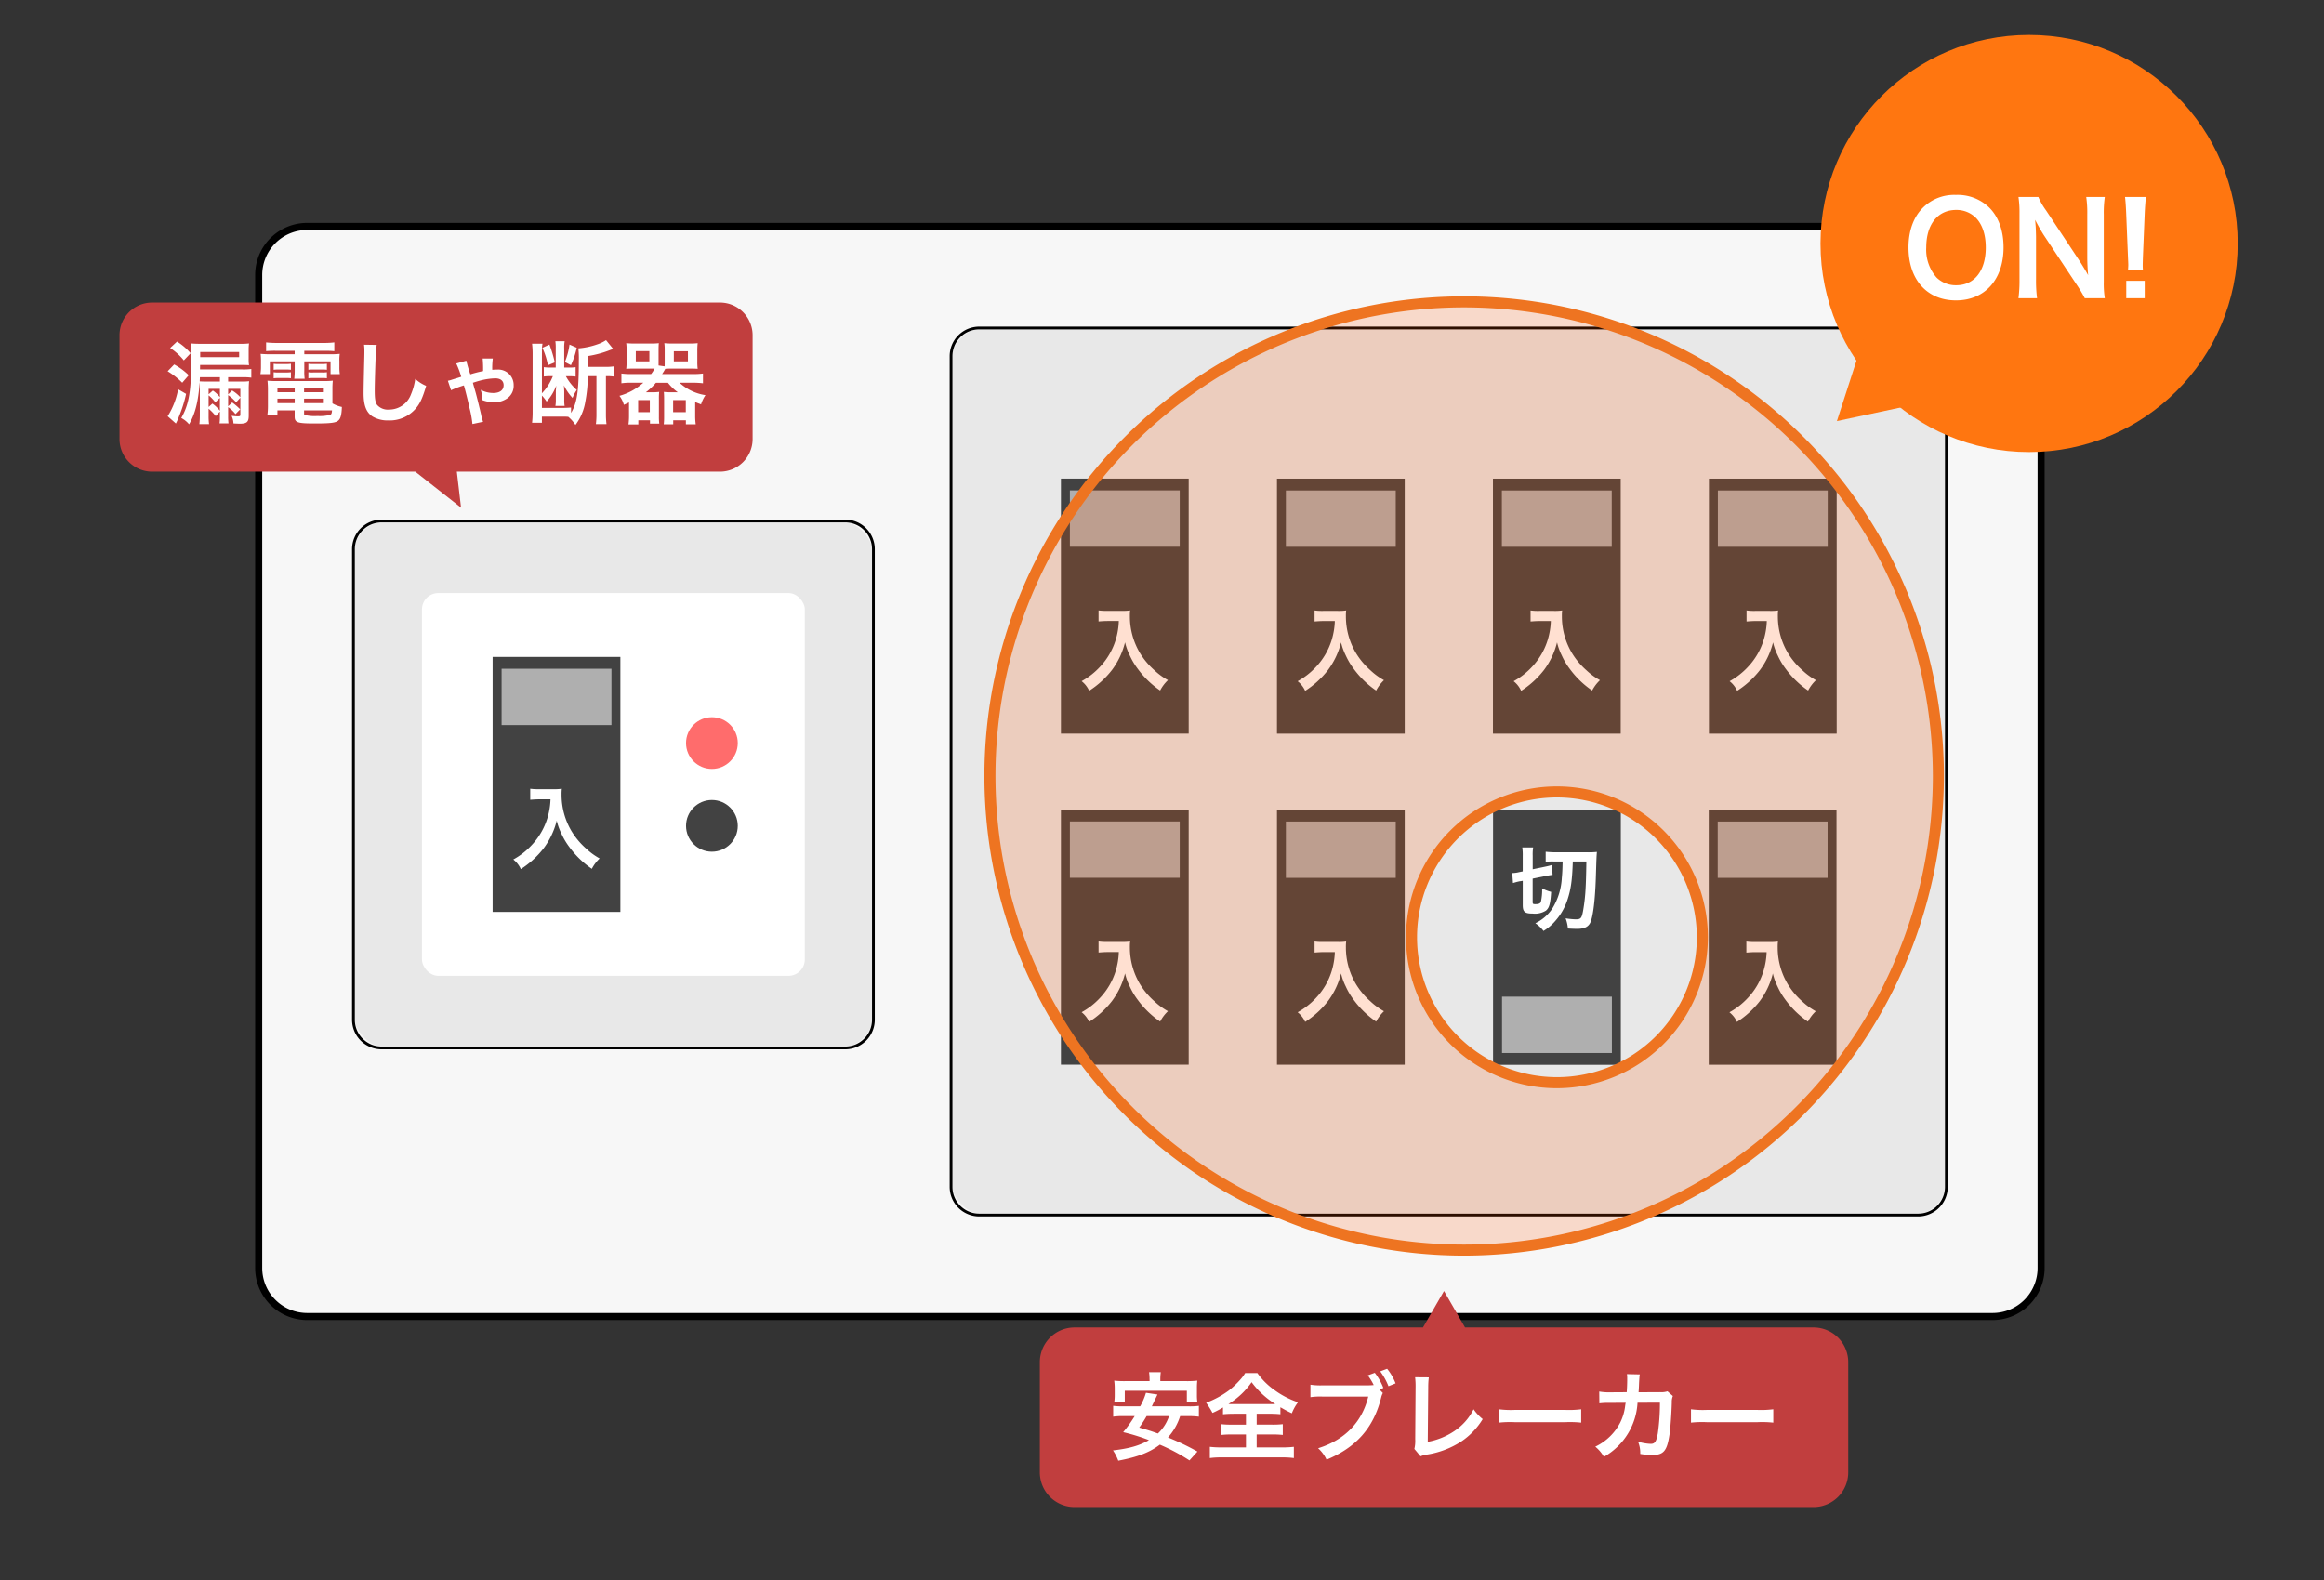 <svg xmlns="http://www.w3.org/2000/svg" width="525" height="357" viewBox="0 0 525 357">
  <rect x="0" y="0" width="525" height="357" fill="#333333" stroke="none"/>
  <g id="グループ_2357" data-name="グループ 2357" transform="translate(-421 -6532)">
    <rect id="長方形_2724" data-name="長方形 2724" width="525" height="357" transform="translate(421 6532)" fill="none"/>
    <g id="c" transform="translate(448 6539.896)">
      <path id="パス_3765" data-name="パス 3765" d="M48.655,51.92H429.417a10.947,10.947,0,0,1,10.945,10.945V287.283a10.947,10.947,0,0,1-10.945,10.945H48.655A10.947,10.947,0,0,1,37.71,287.283V62.865A10.947,10.947,0,0,1,48.655,51.92Z" transform="translate(-6.275 -8.647)" fill="#f7f7f7"/>
      <path id="パス_3766" data-name="パス 3766" d="M429.267,52.552A10.157,10.157,0,0,1,439.412,62.7V287.115a10.157,10.157,0,0,1-10.145,10.145H48.5a10.157,10.157,0,0,1-10.145-10.145V62.706A10.157,10.157,0,0,1,48.5,52.561H429.259m.008-1.6H48.5A11.739,11.739,0,0,0,36.76,62.7V287.115A11.739,11.739,0,0,0,48.5,298.852H429.259A11.739,11.739,0,0,0,441,287.115V62.706a11.739,11.739,0,0,0-11.737-11.737h0Z" transform="translate(-6.117 -8.487)"/>
      <rect id="長方形_2606" data-name="長方形 2606" width="224.851" height="200.435" rx="7.65" transform="translate(187.846 66.206)" fill="#e8e8e8"/>
      <path id="パス_3767" data-name="パス 3767" d="M443.75,79.685a6.066,6.066,0,0,1,6.06,6.06V273.434a6.066,6.066,0,0,1-6.06,6.06h-212.1a6.066,6.066,0,0,1-6.06-6.06V85.746a6.066,6.066,0,0,1,6.06-6.06h212.1m0-.625h-212.1a6.685,6.685,0,0,0-6.686,6.686V273.434a6.685,6.685,0,0,0,6.686,6.686h212.1a6.685,6.685,0,0,0,6.686-6.686V85.746a6.685,6.685,0,0,0-6.686-6.686Z" transform="translate(-37.43 -13.163)"/>
      <path id="パス_3768" data-name="パス 3768" d="M267.486,148.9a7.02,7.02,0,0,0-1.334-1.275,9.535,9.535,0,0,0,3.5-3.168,14.909,14.909,0,0,0,2.209-7.052c.108-1.142.15-1.809.192-3.76v-.317h-2.409c-.609,0-1.05.017-1.409.042V131.8c.609.058,1.417.083,2.384.083h6.744c.775,0,1.309-.017,1.792-.05-.067.775-.083,1.425-.175,4.335l-.042,1.367c-.167,4.693-.575,8.2-1.142,9.62-.392.984-1.217,1.4-2.776,1.4-.417,0-1.225-.033-1.792-.067a8.205,8.205,0,0,0-.333-1.626,15.121,15.121,0,0,0,1.776.158c1.484,0,1.717-.45,2.051-2.4a40.831,40.831,0,0,0,.542-5.1q.1-1.7.167-5.885v-.317h-3.685v.3a28.219,28.219,0,0,1-1.175,8.478,13.224,13.224,0,0,1-2.659,4.685,10.315,10.315,0,0,1-2.418,2.109Zm-2.493-3.81c-1.717,0-1.951-.325-1.951-1.617v-5.852l-.967.167c-.534.117-.867.192-1.259.308l-.117-1.542a9.636,9.636,0,0,0,1.267-.2l1.075-.217v-3.685a16.536,16.536,0,0,0-.058-1.676h1.726a13.5,13.5,0,0,0-.058,1.534v3.476l3.284-.675c.442-.092.809-.175,1.1-.258l.1,1.542c-.375.05-.8.125-1.25.217l-3.234.65v5.5c0,.7.317.834.934.834.584,0,1.217-.075,1.5-.65a10.2,10.2,0,0,0,.317-2.726,9.566,9.566,0,0,0,1.4.525c-.158,2.376-.4,3.2-1.05,3.751a4.52,4.52,0,0,1-2.768.592Z" transform="translate(-43.377 -21.768)" fill="#e8e8e8"/>
      <path id="パス_3769" data-name="パス 3769" d="M264.308,131.03c-.017.308-.025.684-.025,1.217v3.86l.759-.158,2.9-.6c.275-.058.525-.117.75-.167l.058.875c-.308.05-.634.108-.975.183l-2.984.6-.5.1v5.76c0,1.009.6,1.15,1.25,1.15a1.788,1.788,0,0,0,1.784-.825v-.017l.017-.025a8.928,8.928,0,0,0,.308-2.351c.258.108.517.2.767.283-.167,2.276-.433,2.868-.917,3.276a4.22,4.22,0,0,1-2.568.525c-1.576,0-1.634-.225-1.634-1.3V137.2l-.734.125-.625.108c-.358.075-.634.142-.892.208l-.067-.859a9.969,9.969,0,0,0,.984-.175l.834-.167.509-.1v-3.935c0-.609,0-1.017-.033-1.367h1.042m4.168,1.034c.567.042,1.259.058,2.067.058H277.3c.6,0,1.05-.008,1.451-.025-.042.675-.075,1.526-.15,3.993l-.042,1.359c-.158,4.66-.567,8.128-1.117,9.52-.25.625-.717,1.2-2.484,1.2-.35,0-.984-.025-1.517-.05a8.779,8.779,0,0,0-.183-.95,12.006,12.006,0,0,0,1.342.1c1.734,0,2.026-.725,2.359-2.651a41.478,41.478,0,0,0,.55-5.135q.108-1.717.167-5.9v-.634h-4.3l-.017.609c-.142,4.143-.408,6.11-1.15,8.395a13.116,13.116,0,0,1-2.6,4.585,9.631,9.631,0,0,1-2.109,1.884,6.057,6.057,0,0,0-.842-.817,9.774,9.774,0,0,0,3.209-3.034,15.133,15.133,0,0,0,2.259-7.194c.108-1.15.15-1.817.192-3.776l.017-.642h-2.734c-.442,0-.792,0-1.092.025v-.9m-3.493-1.692h-2.451a12.255,12.255,0,0,1,.1,1.992v3.426l-.834.167a7.378,7.378,0,0,1-1.534.208l.167,2.259c.583-.183.934-.267,1.6-.417l.6-.1v5.477c0,1.534.459,1.926,2.259,1.926a4.673,4.673,0,0,0,2.968-.667c.767-.642,1.017-1.576,1.184-4.235a9.03,9.03,0,0,1-2.034-.792,11.671,11.671,0,0,1-.292,3.093c-.167.333-.517.475-1.225.475-.542,0-.625-.067-.625-.517v-5.252l2.984-.6a14.193,14.193,0,0,1,1.517-.25l-.142-2.242a11.781,11.781,0,0,1-1.451.375l-2.9.6v-3.093a11.059,11.059,0,0,1,.1-1.851h0Zm2.843.975v2.284a12.866,12.866,0,0,1,1.726-.083h2.092c-.042,1.992-.083,2.634-.183,3.735a14.38,14.38,0,0,1-2.159,6.911,9.592,9.592,0,0,1-3.818,3.3,7.622,7.622,0,0,1,1.842,1.742,11.107,11.107,0,0,0,2.718-2.326,13.617,13.617,0,0,0,2.718-4.793c.75-2.3,1.034-4.293,1.184-8.57h3.068q-.058,4.168-.167,5.869a39.4,39.4,0,0,1-.542,5.06c-.333,1.909-.517,2.134-1.742,2.134a17.365,17.365,0,0,1-2.242-.225,8.183,8.183,0,0,1,.517,2.3c.559.042,1.576.083,2.076.083,1.7,0,2.634-.5,3.068-1.6.584-1.476.992-4.96,1.159-9.728.142-4.668.142-4.935.25-6.06a20.82,20.82,0,0,1-2.134.083h-6.744a22.051,22.051,0,0,1-2.693-.125h0Z" transform="translate(-43.309 -21.701)"/>
      <path id="パス_3770" data-name="パス 3770" d="M326.016,148.9a7.021,7.021,0,0,0-1.334-1.275,9.534,9.534,0,0,0,3.5-3.168,14.908,14.908,0,0,0,2.209-7.052c.108-1.142.15-1.809.192-3.76v-.317h-2.409c-.609,0-1.05.017-1.409.042V131.8c.609.058,1.417.083,2.384.083h6.744c.775,0,1.309-.017,1.792-.05-.067.775-.083,1.425-.175,4.335l-.042,1.367c-.167,4.693-.575,8.2-1.142,9.62-.392.984-1.217,1.4-2.776,1.4-.417,0-1.225-.033-1.792-.067a8.2,8.2,0,0,0-.333-1.626,14.975,14.975,0,0,0,1.776.158c1.484,0,1.717-.45,2.051-2.4a40.831,40.831,0,0,0,.542-5.1q.1-1.7.167-5.885v-.317h-3.685v.3a28.218,28.218,0,0,1-1.175,8.478,13.223,13.223,0,0,1-2.659,4.685,10.314,10.314,0,0,1-2.418,2.109Zm-2.492-3.81c-1.717,0-1.951-.325-1.951-1.617v-5.852l-.967.167c-.534.117-.867.192-1.259.308l-.117-1.542a9.636,9.636,0,0,0,1.267-.2l1.075-.217v-3.685a16.538,16.538,0,0,0-.058-1.676h1.726a13.6,13.6,0,0,0-.058,1.534v3.476l3.284-.675c.442-.092.809-.175,1.1-.258l.1,1.542c-.375.05-.8.125-1.25.217l-3.234.65v5.5c0,.7.317.834.934.834a1.518,1.518,0,0,0,1.509-.65,10.2,10.2,0,0,0,.317-2.726,9.563,9.563,0,0,0,1.4.525c-.158,2.376-.4,3.2-1.05,3.751a4.52,4.52,0,0,1-2.768.592Z" transform="translate(-53.116 -21.768)" fill="#e8e8e8"/>
      <path id="パス_3771" data-name="パス 3771" d="M322.83,131.03c-.017.308-.025.684-.025,1.217v3.86l.759-.158,2.9-.6c.275-.058.525-.117.75-.167l.058.875c-.308.05-.634.108-.975.183l-2.984.6-.5.1v5.76c0,1.009.6,1.15,1.25,1.15a1.788,1.788,0,0,0,1.784-.825v-.017l.017-.025a8.927,8.927,0,0,0,.308-2.351c.258.108.517.2.767.283-.167,2.276-.434,2.868-.917,3.276a4.22,4.22,0,0,1-2.568.525c-1.576,0-1.634-.225-1.634-1.3V137.2l-.734.125-.625.108c-.358.075-.634.142-.892.208l-.067-.859a9.962,9.962,0,0,0,.984-.175l.834-.167.509-.1v-3.935c0-.609,0-1.017-.033-1.367h1.042m4.168,1.034c.567.042,1.259.058,2.067.058h6.744c.6,0,1.05-.008,1.451-.025-.042.675-.075,1.526-.15,3.993l-.042,1.359c-.158,4.66-.567,8.128-1.117,9.52-.25.625-.717,1.2-2.484,1.2-.35,0-.984-.025-1.517-.05a8.757,8.757,0,0,0-.183-.95,12.006,12.006,0,0,0,1.342.1c1.734,0,2.026-.725,2.359-2.651a41.477,41.477,0,0,0,.55-5.135q.108-1.717.167-5.9v-.634h-4.3l-.017.609c-.142,4.143-.408,6.11-1.15,8.395a13.118,13.118,0,0,1-2.6,4.585,9.631,9.631,0,0,1-2.109,1.884,6.053,6.053,0,0,0-.842-.817,9.774,9.774,0,0,0,3.209-3.034,15.132,15.132,0,0,0,2.259-7.194c.108-1.15.15-1.817.192-3.776l.017-.642h-2.734c-.442,0-.792,0-1.092.025v-.9m-3.484-1.692h-2.451a12.268,12.268,0,0,1,.1,1.992v3.426l-.834.167a7.379,7.379,0,0,1-1.534.208l.167,2.259c.584-.183.934-.267,1.6-.417l.6-.1v5.477c0,1.534.458,1.926,2.259,1.926a4.673,4.673,0,0,0,2.968-.667c.767-.642,1.017-1.576,1.184-4.235a9.033,9.033,0,0,1-2.034-.792,11.668,11.668,0,0,1-.292,3.093c-.167.333-.517.475-1.225.475-.542,0-.625-.067-.625-.517v-5.252l2.984-.6a14.194,14.194,0,0,1,1.517-.25l-.142-2.242a11.78,11.78,0,0,1-1.45.375l-2.9.6v-3.093a11.054,11.054,0,0,1,.1-1.851h0Zm2.843.975v2.284a12.864,12.864,0,0,1,1.726-.083H330.2c-.042,1.992-.083,2.634-.183,3.735a14.38,14.38,0,0,1-2.159,6.911,9.593,9.593,0,0,1-3.818,3.3,7.622,7.622,0,0,1,1.842,1.742,11.106,11.106,0,0,0,2.718-2.326,13.617,13.617,0,0,0,2.718-4.793c.75-2.3,1.034-4.293,1.184-8.57h3.068q-.058,4.168-.167,5.869a39.39,39.39,0,0,1-.542,5.06c-.333,1.909-.517,2.134-1.742,2.134a17.365,17.365,0,0,1-2.242-.225,8.181,8.181,0,0,1,.517,2.3c.559.042,1.576.083,2.076.083,1.7,0,2.634-.5,3.068-1.6.584-1.476.992-4.96,1.159-9.728.142-4.668.142-4.935.25-6.06a20.82,20.82,0,0,1-2.134.083h-6.744a22.051,22.051,0,0,1-2.693-.125h0Z" transform="translate(-53.047 -21.701)"/>
      <path id="パス_3772" data-name="パス 3772" d="M384.546,148.9a7.019,7.019,0,0,0-1.334-1.275,9.534,9.534,0,0,0,3.5-3.168,14.908,14.908,0,0,0,2.209-7.052c.108-1.134.15-1.8.192-3.76v-.317H386.7c-.609,0-1.05.017-1.409.042V131.8c.609.058,1.417.083,2.384.083h6.744c.775,0,1.309-.017,1.792-.05-.067.784-.083,1.434-.175,4.351l-.042,1.35c-.167,4.693-.575,8.2-1.142,9.62-.392.984-1.217,1.4-2.776,1.4-.417,0-1.225-.033-1.792-.067a8.329,8.329,0,0,0-.333-1.626,15.121,15.121,0,0,0,1.776.158c1.484,0,1.717-.45,2.051-2.4a40.837,40.837,0,0,0,.542-5.1q.1-1.7.167-5.885v-.317h-3.685v.3a28.218,28.218,0,0,1-1.175,8.478,13.223,13.223,0,0,1-2.659,4.685,10.509,10.509,0,0,1-2.417,2.109Zm-2.492-3.81c-1.717,0-1.951-.325-1.951-1.617v-5.852l-.967.167c-.534.117-.867.192-1.259.308l-.117-1.542a9.635,9.635,0,0,0,1.267-.2l1.075-.217v-3.685a16.549,16.549,0,0,0-.058-1.676h1.726a13.589,13.589,0,0,0-.058,1.534v3.476l3.284-.675c.442-.092.809-.175,1.1-.258l.1,1.542c-.375.05-.8.125-1.25.217l-3.234.65v5.5c0,.7.317.834.934.834a1.518,1.518,0,0,0,1.509-.65,10.253,10.253,0,0,0,.317-2.726,9.566,9.566,0,0,0,1.4.525c-.158,2.376-.4,3.2-1.05,3.751a4.52,4.52,0,0,1-2.768.592Z" transform="translate(-62.854 -21.768)" fill="#e8e8e8"/>
      <path id="パス_3773" data-name="パス 3773" d="M381.36,131.03c-.017.308-.025.684-.025,1.217v3.86l.759-.158,2.9-.6c.275-.058.525-.117.75-.167l.058.875c-.309.05-.634.108-.975.183l-2.984.6-.5.1v5.76c0,1.009.6,1.15,1.25,1.15a1.788,1.788,0,0,0,1.784-.825v-.017l.017-.025a8.927,8.927,0,0,0,.309-2.351c.258.108.517.2.767.283-.167,2.276-.433,2.868-.917,3.276a4.22,4.22,0,0,1-2.568.525c-1.576,0-1.634-.225-1.634-1.3V137.2l-.734.125-.625.108c-.358.075-.634.142-.892.208l-.067-.859a9.967,9.967,0,0,0,.984-.175l.834-.167.508-.1v-3.935c0-.609,0-1.017-.033-1.367h1.042m4.168,1.034c.567.042,1.259.058,2.067.058h6.744c.6,0,1.05-.008,1.45-.025-.042.675-.075,1.526-.15,3.993l-.042,1.359c-.158,4.66-.567,8.128-1.117,9.52-.25.625-.717,1.2-2.484,1.2-.35,0-.984-.025-1.517-.05a8.764,8.764,0,0,0-.183-.95,12.005,12.005,0,0,0,1.342.1c1.734,0,2.026-.725,2.359-2.651a41.46,41.46,0,0,0,.55-5.135q.108-1.717.167-5.9v-.634h-4.3l-.017.609c-.142,4.143-.408,6.11-1.15,8.395a13.116,13.116,0,0,1-2.6,4.585,9.632,9.632,0,0,1-2.109,1.884,6.052,6.052,0,0,0-.842-.817,9.775,9.775,0,0,0,3.209-3.034,15.133,15.133,0,0,0,2.259-7.194c.108-1.15.15-1.817.192-3.776l.017-.642h-2.734c-.442,0-.792,0-1.092.025v-.9m-3.484-1.692h-2.451a12.26,12.26,0,0,1,.1,1.992v3.426l-.834.167a7.378,7.378,0,0,1-1.534.208l.167,2.259c.584-.183.934-.267,1.6-.417l.6-.1v5.477c0,1.534.459,1.926,2.259,1.926a4.673,4.673,0,0,0,2.968-.667c.767-.642,1.017-1.576,1.184-4.235a9.03,9.03,0,0,1-2.034-.792,11.665,11.665,0,0,1-.292,3.093c-.167.333-.517.475-1.225.475-.542,0-.625-.067-.625-.517v-5.252l2.984-.6a14.2,14.2,0,0,1,1.517-.25l-.142-2.242a11.782,11.782,0,0,1-1.45.375l-2.9.6v-3.093a11.054,11.054,0,0,1,.1-1.851h0Zm2.843.975v2.284a12.863,12.863,0,0,1,1.726-.083h2.092c-.042,1.992-.083,2.634-.183,3.735a14.379,14.379,0,0,1-2.159,6.911,9.592,9.592,0,0,1-3.818,3.3,7.622,7.622,0,0,1,1.842,1.742,11.109,11.109,0,0,0,2.718-2.326,13.618,13.618,0,0,0,2.718-4.793c.75-2.3,1.034-4.293,1.184-8.57H394.1q-.058,4.168-.167,5.869a39.39,39.39,0,0,1-.542,5.06c-.333,1.909-.517,2.134-1.742,2.134a17.363,17.363,0,0,1-2.242-.225,8.183,8.183,0,0,1,.517,2.3c.559.042,1.576.083,2.076.083,1.7,0,2.634-.5,3.068-1.6.584-1.476.992-4.96,1.159-9.728.142-4.668.142-4.935.25-6.06a20.82,20.82,0,0,1-2.134.083H387.6a22.052,22.052,0,0,1-2.693-.125h0Z" transform="translate(-62.786 -21.701)"/>
      <path id="パス_3774" data-name="パス 3774" d="M443.067,148.9a7.02,7.02,0,0,0-1.334-1.275,9.534,9.534,0,0,0,3.5-3.168,14.939,14.939,0,0,0,2.209-7.052c.1-1.067.142-1.709.192-3.76v-.317h-2.409c-.609,0-1.05.017-1.409.042V131.8c.609.058,1.417.083,2.384.083h6.744c.775,0,1.309-.017,1.792-.05-.067.784-.083,1.425-.175,4.343l-.042,1.359c-.167,4.693-.575,8.2-1.142,9.62-.392.984-1.217,1.4-2.776,1.4-.417,0-1.225-.033-1.792-.067a8.325,8.325,0,0,0-.333-1.626,15.126,15.126,0,0,0,1.776.158c1.484,0,1.717-.45,2.051-2.4a40.843,40.843,0,0,0,.542-5.1q.108-1.7.167-5.885v-.317h-3.685v.3a28.219,28.219,0,0,1-1.175,8.478,13.224,13.224,0,0,1-2.659,4.685,10.334,10.334,0,0,1-2.417,2.109Zm-2.484-3.81c-1.717,0-1.951-.325-1.951-1.617v-5.852l-.967.167c-.534.117-.867.192-1.259.308l-.117-1.542a9.635,9.635,0,0,0,1.267-.2l1.075-.217v-3.685a16.552,16.552,0,0,0-.058-1.676H440.3a13.609,13.609,0,0,0-.058,1.534v3.476l3.284-.675c.442-.092.809-.175,1.1-.258l.1,1.542c-.375.05-.8.125-1.25.217l-3.234.65v5.5c0,.7.317.834.934.834a1.518,1.518,0,0,0,1.509-.65,10.249,10.249,0,0,0,.317-2.726,9.566,9.566,0,0,0,1.4.525c-.158,2.376-.4,3.2-1.05,3.751a4.52,4.52,0,0,1-2.768.592Z" transform="translate(-72.593 -21.768)" fill="#e8e8e8"/>
      <path id="パス_3775" data-name="パス 3775" d="M439.888,131.03c-.017.308-.025.684-.025,1.217v3.86l.759-.158,2.9-.6c.275-.058.525-.117.75-.167l.058.875c-.308.05-.634.108-.975.183l-2.984.6-.5.1v5.76c0,1.009.6,1.15,1.25,1.15a1.788,1.788,0,0,0,1.784-.825v-.017l.017-.025a8.925,8.925,0,0,0,.308-2.351c.258.108.517.2.767.283-.167,2.276-.433,2.868-.917,3.276a4.22,4.22,0,0,1-2.568.525c-1.576,0-1.634-.225-1.634-1.3V137.2l-.734.125-.625.108c-.358.075-.634.142-.892.208l-.067-.859a9.963,9.963,0,0,0,.984-.175l.834-.167.509-.1v-3.935c0-.609,0-1.017-.033-1.367H439.9m4.168,1.034c.567.042,1.259.058,2.067.058h6.744c.6,0,1.05-.008,1.451-.025-.042.675-.075,1.526-.15,3.993l-.042,1.359c-.158,4.66-.567,8.128-1.117,9.52-.25.625-.717,1.2-2.484,1.2-.35,0-.984-.025-1.517-.05a8.764,8.764,0,0,0-.183-.95,12,12,0,0,0,1.342.1c1.734,0,2.026-.725,2.359-2.651a41.471,41.471,0,0,0,.55-5.135q.108-1.717.167-5.9v-.634h-4.3l-.017.609c-.142,4.143-.408,6.11-1.15,8.395a13.117,13.117,0,0,1-2.6,4.585,9.631,9.631,0,0,1-2.109,1.884,6.06,6.06,0,0,0-.842-.817,9.774,9.774,0,0,0,3.209-3.034,15.133,15.133,0,0,0,2.259-7.194c.108-1.15.15-1.817.192-3.776l.017-.642h-2.734c-.442,0-.792,0-1.092.025v-.9m-3.493-1.692h-2.451a12.263,12.263,0,0,1,.1,1.992v3.426l-.834.167a7.379,7.379,0,0,1-1.534.208l.167,2.259c.583-.183.934-.267,1.6-.417l.6-.1v5.477c0,1.534.458,1.926,2.259,1.926a4.673,4.673,0,0,0,2.968-.667c.767-.642,1.017-1.576,1.184-4.235a9.029,9.029,0,0,1-2.034-.792,11.671,11.671,0,0,1-.292,3.093c-.167.333-.517.475-1.225.475-.542,0-.625-.067-.625-.517v-5.252l2.984-.6a14.2,14.2,0,0,1,1.517-.25l-.142-2.242a11.78,11.78,0,0,1-1.45.375l-2.9.6v-3.093a11.058,11.058,0,0,1,.1-1.851h0Zm2.843.975v2.284a12.866,12.866,0,0,1,1.726-.083h2.092c-.042,1.992-.083,2.634-.183,3.735a14.38,14.38,0,0,1-2.159,6.911,9.592,9.592,0,0,1-3.818,3.3,7.622,7.622,0,0,1,1.842,1.742,11.107,11.107,0,0,0,2.718-2.326,13.618,13.618,0,0,0,2.718-4.793c.75-2.3,1.034-4.293,1.184-8.57h3.068q-.058,4.168-.167,5.869a39.373,39.373,0,0,1-.542,5.06c-.333,1.909-.517,2.134-1.742,2.134a17.364,17.364,0,0,1-2.242-.225,8.182,8.182,0,0,1,.517,2.3c.559.042,1.576.083,2.076.083,1.7,0,2.634-.5,3.068-1.6.584-1.476.992-4.96,1.159-9.728.142-4.668.142-4.935.25-6.06a20.821,20.821,0,0,1-2.134.083h-6.744a22.05,22.05,0,0,1-2.693-.125h0Z" transform="translate(-72.523 -21.701)"/>
      <path id="パス_3776" data-name="パス 3776" d="M267.486,238.691a7.021,7.021,0,0,0-1.334-1.275,9.534,9.534,0,0,0,3.5-3.168,14.909,14.909,0,0,0,2.209-7.052c.108-1.142.15-1.809.192-3.76v-.317h-2.409c-.609,0-1.05.017-1.409.042v-1.576c.609.058,1.417.083,2.384.083h6.744c.775,0,1.309-.017,1.792-.05-.067.775-.083,1.425-.175,4.335l-.042,1.367c-.167,4.693-.575,8.2-1.142,9.62-.392.984-1.217,1.4-2.776,1.4-.417,0-1.225-.033-1.792-.067a8.2,8.2,0,0,0-.333-1.626,15.124,15.124,0,0,0,1.776.158c1.484,0,1.717-.45,2.051-2.4a40.833,40.833,0,0,0,.542-5.1q.1-1.7.167-5.885V223.1h-3.685v.3a28.219,28.219,0,0,1-1.175,8.478,13.224,13.224,0,0,1-2.659,4.685,10.314,10.314,0,0,1-2.418,2.109Zm-2.493-3.818c-1.717,0-1.951-.325-1.951-1.617V227.4l-.967.167c-.534.117-.867.192-1.259.308l-.117-1.542a9.638,9.638,0,0,0,1.267-.2l1.075-.217v-3.685a16.536,16.536,0,0,0-.058-1.676h1.726a13.5,13.5,0,0,0-.058,1.534v3.476l3.284-.684c.442-.092.8-.175,1.1-.258l.1,1.542c-.375.05-.8.125-1.25.217l-3.234.65v5.5c0,.7.317.834.934.834.584,0,1.217-.075,1.5-.65A10.2,10.2,0,0,0,267.4,230a9.57,9.57,0,0,0,1.4.525c-.158,2.376-.4,3.2-1.05,3.751a4.52,4.52,0,0,1-2.768.592Z" transform="translate(-43.377 -36.706)" fill="#e8e8e8"/>
      <path id="パス_3777" data-name="パス 3777" d="M264.308,220.814c-.017.308-.025.684-.025,1.217v3.86l.759-.158,2.9-.6c.275-.058.525-.117.75-.167l.058.875c-.308.05-.634.108-.975.183l-2.984.6-.5.1v5.76c0,1.009.6,1.15,1.25,1.15a1.788,1.788,0,0,0,1.784-.825v-.017l.017-.025a8.928,8.928,0,0,0,.308-2.351c.258.108.517.2.767.283-.167,2.276-.433,2.868-.917,3.276a4.22,4.22,0,0,1-2.568.525c-1.576,0-1.634-.225-1.634-1.3v-6.219l-.734.125-.625.108c-.358.075-.634.142-.892.208l-.067-.859a9.974,9.974,0,0,0,.984-.175l.834-.167.509-.1v-3.935c0-.609,0-1.017-.033-1.367h1.042m4.168,1.034c.567.042,1.267.058,2.067.058H277.3c.6,0,1.05-.008,1.451-.025-.042.675-.075,1.526-.15,3.993l-.042,1.359c-.158,4.66-.567,8.128-1.117,9.52-.25.625-.717,1.2-2.484,1.2-.35,0-.984-.025-1.517-.05a8.778,8.778,0,0,0-.183-.95,12.006,12.006,0,0,0,1.342.1c1.734,0,2.026-.725,2.359-2.651a41.478,41.478,0,0,0,.55-5.135q.108-1.717.167-5.9v-.634h-4.3l-.017.609c-.142,4.143-.408,6.11-1.15,8.395a13.116,13.116,0,0,1-2.6,4.585,9.632,9.632,0,0,1-2.109,1.884,6.058,6.058,0,0,0-.842-.817,9.774,9.774,0,0,0,3.209-3.034,15.133,15.133,0,0,0,2.259-7.194c.108-1.15.15-1.817.192-3.776l.017-.642h-2.734c-.442,0-.792,0-1.092.025v-.9m-3.493-1.684h-2.451a12.255,12.255,0,0,1,.1,1.992v3.426l-.834.167a7.378,7.378,0,0,1-1.534.208l.167,2.259c.583-.183.934-.267,1.6-.417l.6-.1V233.2c0,1.534.459,1.926,2.259,1.926a4.673,4.673,0,0,0,2.968-.667c.767-.642,1.017-1.576,1.184-4.235a9.029,9.029,0,0,1-2.034-.792,11.672,11.672,0,0,1-.292,3.093c-.167.333-.517.475-1.225.475-.542,0-.625-.058-.625-.517v-5.252l2.984-.6a14.2,14.2,0,0,1,1.517-.25l-.142-2.242a11.778,11.778,0,0,1-1.451.375l-2.9.6v-3.093a10.881,10.881,0,0,1,.1-1.842h0Zm2.843.975v2.284a12.866,12.866,0,0,1,1.726-.083h2.092c-.042,1.992-.083,2.634-.183,3.735a14.381,14.381,0,0,1-2.159,6.911,9.593,9.593,0,0,1-3.818,3.3,7.622,7.622,0,0,1,1.842,1.742,11.106,11.106,0,0,0,2.718-2.326,13.617,13.617,0,0,0,2.718-4.793c.75-2.3,1.034-4.293,1.184-8.57h3.068q-.058,4.168-.167,5.869a39.4,39.4,0,0,1-.542,5.06c-.333,1.909-.517,2.134-1.742,2.134a17.366,17.366,0,0,1-2.242-.225,8.183,8.183,0,0,1,.517,2.3c.559.042,1.576.083,2.076.083,1.7,0,2.634-.5,3.068-1.6.584-1.476.992-4.96,1.159-9.728.142-4.668.142-4.935.25-6.06a20.825,20.825,0,0,1-2.134.083h-6.744a22.054,22.054,0,0,1-2.693-.125h0Z" transform="translate(-43.309 -36.643)"/>
      <path id="パス_3778" data-name="パス 3778" d="M326.016,238.691a7.022,7.022,0,0,0-1.334-1.275,9.533,9.533,0,0,0,3.5-3.168,14.908,14.908,0,0,0,2.209-7.052c.108-1.142.15-1.809.192-3.76v-.317h-2.409c-.609,0-1.05.017-1.409.042v-1.576c.609.058,1.417.083,2.384.083h6.744c.775,0,1.309-.017,1.792-.05-.067.775-.083,1.425-.175,4.335l-.042,1.367c-.167,4.693-.575,8.2-1.142,9.62-.392.984-1.217,1.4-2.776,1.4-.417,0-1.225-.033-1.792-.067a8.2,8.2,0,0,0-.333-1.626,14.978,14.978,0,0,0,1.776.158c1.484,0,1.717-.45,2.051-2.4a40.832,40.832,0,0,0,.542-5.1q.1-1.7.167-5.885V223.1h-3.685v.3a28.218,28.218,0,0,1-1.175,8.478,13.223,13.223,0,0,1-2.659,4.685,10.313,10.313,0,0,1-2.418,2.109Zm-2.492-3.818c-1.717,0-1.951-.325-1.951-1.617V227.4l-.967.167c-.534.117-.867.192-1.259.308l-.117-1.542a9.638,9.638,0,0,0,1.267-.2l1.075-.217v-3.685a16.538,16.538,0,0,0-.058-1.676h1.726a13.6,13.6,0,0,0-.058,1.534v3.476l3.284-.684c.442-.092.8-.175,1.1-.258l.1,1.542c-.375.05-.8.125-1.25.217l-3.234.65v5.5c0,.7.317.834.934.834a1.518,1.518,0,0,0,1.509-.65,10.2,10.2,0,0,0,.317-2.726,9.567,9.567,0,0,0,1.4.525c-.158,2.376-.4,3.2-1.05,3.751a4.52,4.52,0,0,1-2.768.592Z" transform="translate(-53.116 -36.706)" fill="#e8e8e8"/>
      <path id="パス_3779" data-name="パス 3779" d="M322.83,220.814c-.017.308-.025.684-.025,1.217v3.86l.759-.158,2.9-.6c.275-.058.525-.117.75-.167l.058.875c-.308.05-.634.108-.975.183l-2.984.6-.5.1v5.76c0,1.009.6,1.15,1.25,1.15a1.788,1.788,0,0,0,1.784-.825v-.017l.017-.025a8.928,8.928,0,0,0,.308-2.351c.258.108.517.2.767.283-.167,2.276-.434,2.868-.917,3.276a4.22,4.22,0,0,1-2.568.525c-1.576,0-1.634-.225-1.634-1.3v-6.219l-.734.125-.625.108c-.358.075-.634.142-.892.208l-.067-.859a9.968,9.968,0,0,0,.984-.175l.834-.167.509-.1v-3.935c0-.609,0-1.017-.033-1.367h1.042m4.168,1.034c.567.042,1.267.058,2.067.058h6.744c.6,0,1.05-.008,1.451-.025-.042.675-.075,1.526-.15,3.993l-.042,1.359c-.158,4.66-.567,8.128-1.117,9.52-.25.625-.717,1.2-2.484,1.2-.35,0-.984-.025-1.517-.05a8.756,8.756,0,0,0-.183-.95,12.006,12.006,0,0,0,1.342.1c1.734,0,2.026-.725,2.359-2.651a41.477,41.477,0,0,0,.55-5.135q.108-1.717.167-5.9v-.634h-4.3l-.017.609c-.142,4.143-.408,6.11-1.15,8.395a13.118,13.118,0,0,1-2.6,4.585,9.632,9.632,0,0,1-2.109,1.884,6.054,6.054,0,0,0-.842-.817,9.774,9.774,0,0,0,3.209-3.034,15.132,15.132,0,0,0,2.259-7.194c.108-1.15.15-1.817.192-3.776l.017-.642h-2.734c-.442,0-.792,0-1.092.025v-.9m-3.484-1.684h-2.451a12.267,12.267,0,0,1,.1,1.992v3.426l-.834.167a7.379,7.379,0,0,1-1.534.208l.167,2.259c.584-.183.934-.267,1.6-.417l.6-.1V233.2c0,1.534.458,1.926,2.259,1.926a4.673,4.673,0,0,0,2.968-.667c.767-.642,1.017-1.576,1.184-4.235a9.032,9.032,0,0,1-2.034-.792,11.669,11.669,0,0,1-.292,3.093c-.167.333-.517.475-1.225.475-.542,0-.625-.058-.625-.517v-5.252l2.984-.6a14.2,14.2,0,0,1,1.517-.25l-.142-2.242a11.778,11.778,0,0,1-1.45.375l-2.9.6v-3.093a10.876,10.876,0,0,1,.1-1.842h0Zm2.843.975v2.284a12.864,12.864,0,0,1,1.726-.083H330.2c-.042,1.992-.083,2.634-.183,3.735a14.381,14.381,0,0,1-2.159,6.911,9.593,9.593,0,0,1-3.818,3.3,7.622,7.622,0,0,1,1.842,1.742,11.106,11.106,0,0,0,2.718-2.326,13.617,13.617,0,0,0,2.718-4.793c.75-2.3,1.034-4.293,1.184-8.57h3.068q-.058,4.168-.167,5.869a39.39,39.39,0,0,1-.542,5.06c-.333,1.909-.517,2.134-1.742,2.134a17.365,17.365,0,0,1-2.242-.225,8.181,8.181,0,0,1,.517,2.3c.559.042,1.576.083,2.076.083,1.7,0,2.634-.5,3.068-1.6.584-1.476.992-4.96,1.159-9.728.142-4.668.142-4.935.25-6.06a20.824,20.824,0,0,1-2.134.083h-6.744a22.054,22.054,0,0,1-2.693-.125h0Z" transform="translate(-53.047 -36.643)"/>
      <path id="パス_3780" data-name="パス 3780" d="M384.546,238.691a7.02,7.02,0,0,0-1.334-1.275,9.533,9.533,0,0,0,3.5-3.168,14.908,14.908,0,0,0,2.209-7.052c.108-1.134.15-1.8.192-3.76v-.317H386.7c-.609,0-1.05.017-1.409.042v-1.576c.609.058,1.417.083,2.384.083h6.744c.775,0,1.309-.017,1.792-.05-.067.784-.083,1.434-.175,4.351l-.042,1.35c-.167,4.693-.575,8.2-1.142,9.62-.392.984-1.217,1.4-2.776,1.4-.417,0-1.225-.033-1.792-.067a8.328,8.328,0,0,0-.333-1.626,15.124,15.124,0,0,0,1.776.158c1.484,0,1.717-.45,2.051-2.4a40.838,40.838,0,0,0,.542-5.1q.1-1.7.167-5.885V223.1h-3.685v.3a28.218,28.218,0,0,1-1.175,8.478,13.223,13.223,0,0,1-2.659,4.685,10.508,10.508,0,0,1-2.417,2.109Zm-2.492-3.818c-1.717,0-1.951-.325-1.951-1.617V227.4l-.967.167c-.534.117-.867.192-1.259.308l-.117-1.542a9.637,9.637,0,0,0,1.267-.2l1.075-.217v-3.685a16.549,16.549,0,0,0-.058-1.676h1.726a13.589,13.589,0,0,0-.058,1.534v3.476l3.284-.684c.442-.092.8-.175,1.1-.258l.1,1.542c-.375.05-.8.125-1.25.217l-3.234.65v5.5c0,.7.317.834.934.834a1.518,1.518,0,0,0,1.509-.65,10.253,10.253,0,0,0,.317-2.726,9.569,9.569,0,0,0,1.4.525c-.158,2.376-.4,3.2-1.05,3.751a4.52,4.52,0,0,1-2.768.592Z" transform="translate(-62.854 -36.706)" fill="#e8e8e8"/>
      <path id="パス_3781" data-name="パス 3781" d="M381.36,220.814c-.017.308-.025.684-.025,1.217v3.86l.759-.158,2.9-.6c.275-.058.525-.117.75-.167l.058.875c-.309.05-.634.108-.975.183l-2.984.6-.5.1v5.76c0,1.009.6,1.15,1.25,1.15a1.788,1.788,0,0,0,1.784-.825v-.017l.017-.025a8.927,8.927,0,0,0,.309-2.351c.258.108.517.2.767.283-.167,2.276-.433,2.868-.917,3.276a4.22,4.22,0,0,1-2.568.525c-1.576,0-1.634-.225-1.634-1.3v-6.219l-.734.125-.625.108c-.358.075-.634.142-.892.208l-.067-.859a9.972,9.972,0,0,0,.984-.175l.834-.167.508-.1v-3.935c0-.609,0-1.017-.033-1.367h1.042m4.168,1.034c.567.042,1.267.058,2.067.058h6.744c.6,0,1.05-.008,1.45-.025-.042.675-.075,1.526-.15,3.993l-.042,1.359c-.158,4.66-.567,8.128-1.117,9.52-.25.625-.717,1.2-2.484,1.2-.35,0-.984-.025-1.517-.05a8.763,8.763,0,0,0-.183-.95,12.005,12.005,0,0,0,1.342.1c1.734,0,2.026-.725,2.359-2.651a41.46,41.46,0,0,0,.55-5.135q.108-1.717.167-5.9v-.634h-4.3l-.017.609c-.142,4.143-.408,6.11-1.15,8.395a13.116,13.116,0,0,1-2.6,4.585,9.632,9.632,0,0,1-2.109,1.884,6.052,6.052,0,0,0-.842-.817,9.775,9.775,0,0,0,3.209-3.034,15.132,15.132,0,0,0,2.259-7.194c.108-1.15.15-1.817.192-3.776l.017-.642h-2.734c-.442,0-.792,0-1.092.025v-.9m-3.484-1.684h-2.451a12.26,12.26,0,0,1,.1,1.992v3.426l-.834.167a7.378,7.378,0,0,1-1.534.208l.167,2.259c.584-.183.934-.267,1.6-.417l.6-.1V233.2c0,1.534.459,1.926,2.259,1.926a4.673,4.673,0,0,0,2.968-.667c.767-.642,1.017-1.576,1.184-4.235a9.029,9.029,0,0,1-2.034-.792,11.666,11.666,0,0,1-.292,3.093c-.167.333-.517.475-1.225.475-.542,0-.625-.058-.625-.517v-5.252l2.984-.6a14.205,14.205,0,0,1,1.517-.25l-.142-2.242a11.779,11.779,0,0,1-1.45.375l-2.9.6v-3.093a10.876,10.876,0,0,1,.1-1.842h0Zm2.843.975v2.284a12.863,12.863,0,0,1,1.726-.083h2.092c-.042,1.992-.083,2.634-.183,3.735a14.379,14.379,0,0,1-2.159,6.911,9.592,9.592,0,0,1-3.818,3.3,7.622,7.622,0,0,1,1.842,1.742,11.109,11.109,0,0,0,2.718-2.326,13.618,13.618,0,0,0,2.718-4.793c.75-2.3,1.034-4.293,1.184-8.57H394.1q-.058,4.168-.167,5.869a39.39,39.39,0,0,1-.542,5.06c-.333,1.909-.517,2.134-1.742,2.134a17.364,17.364,0,0,1-2.242-.225,8.183,8.183,0,0,1,.517,2.3c.559.042,1.576.083,2.076.083,1.7,0,2.634-.5,3.068-1.6.584-1.476.992-4.96,1.159-9.728.142-4.668.142-4.935.25-6.06a20.824,20.824,0,0,1-2.134.083H387.6a22.055,22.055,0,0,1-2.693-.125h0Z" transform="translate(-62.786 -36.643)"/>
      <path id="パス_3782" data-name="パス 3782" d="M443.067,238.691a7.02,7.02,0,0,0-1.334-1.275,9.534,9.534,0,0,0,3.5-3.168,14.939,14.939,0,0,0,2.209-7.052c.1-1.067.142-1.709.192-3.76v-.317h-2.409c-.609,0-1.05.017-1.409.042v-1.576c.609.058,1.417.083,2.384.083h6.744c.775,0,1.309-.017,1.792-.05-.067.784-.083,1.425-.175,4.343l-.042,1.359c-.167,4.693-.575,8.2-1.142,9.62-.392.984-1.217,1.4-2.776,1.4-.417,0-1.225-.033-1.792-.067a8.326,8.326,0,0,0-.333-1.626,15.121,15.121,0,0,0,1.776.158c1.484,0,1.717-.45,2.051-2.4a40.844,40.844,0,0,0,.542-5.1q.108-1.7.167-5.885V223.1h-3.685v.3a28.219,28.219,0,0,1-1.175,8.478,13.224,13.224,0,0,1-2.659,4.685,10.334,10.334,0,0,1-2.417,2.109Zm-2.484-3.818c-1.717,0-1.951-.325-1.951-1.617V227.4l-.967.167c-.534.117-.867.192-1.259.308l-.117-1.542a9.637,9.637,0,0,0,1.267-.2l1.075-.217v-3.685a16.552,16.552,0,0,0-.058-1.676H440.3a13.609,13.609,0,0,0-.058,1.534v3.476l3.284-.684c.442-.092.8-.175,1.1-.258l.1,1.542c-.375.05-.8.125-1.25.217l-3.234.65v5.5c0,.7.317.834.934.834a1.518,1.518,0,0,0,1.509-.65A10.249,10.249,0,0,0,443,230a9.57,9.57,0,0,0,1.4.525c-.158,2.376-.4,3.2-1.05,3.751a4.52,4.52,0,0,1-2.768.592Z" transform="translate(-72.593 -36.706)" fill="#e8e8e8"/>
      <path id="パス_3783" data-name="パス 3783" d="M439.888,220.814c-.017.308-.025.684-.025,1.217v3.86l.759-.158,2.9-.6c.275-.058.525-.117.75-.167l.058.875c-.308.05-.634.108-.975.183l-2.984.6-.5.1v5.76c0,1.009.6,1.15,1.25,1.15a1.788,1.788,0,0,0,1.784-.825v-.017l.017-.025a8.925,8.925,0,0,0,.308-2.351c.258.108.517.2.767.283-.167,2.276-.433,2.868-.917,3.276a4.22,4.22,0,0,1-2.568.525c-1.576,0-1.634-.225-1.634-1.3v-6.219l-.734.125-.625.108c-.358.075-.634.142-.892.208l-.067-.859a9.969,9.969,0,0,0,.984-.175l.834-.167.509-.1v-3.935c0-.609,0-1.017-.033-1.367H439.9m4.168,1.034c.567.042,1.267.058,2.067.058h6.744c.6,0,1.05-.008,1.451-.025-.042.675-.075,1.526-.15,3.993l-.042,1.359c-.158,4.66-.567,8.128-1.117,9.52-.25.625-.717,1.2-2.484,1.2-.35,0-.984-.025-1.517-.05a8.764,8.764,0,0,0-.183-.95,12,12,0,0,0,1.342.1c1.734,0,2.026-.725,2.359-2.651a41.471,41.471,0,0,0,.55-5.135q.108-1.717.167-5.9v-.634h-4.3l-.017.609c-.142,4.143-.408,6.11-1.15,8.395a13.117,13.117,0,0,1-2.6,4.585,9.631,9.631,0,0,1-2.109,1.884,6.061,6.061,0,0,0-.842-.817,9.774,9.774,0,0,0,3.209-3.034,15.132,15.132,0,0,0,2.259-7.194c.108-1.15.15-1.817.192-3.776l.017-.642h-2.734c-.442,0-.792,0-1.092.025v-.9m-3.493-1.684h-2.451a12.263,12.263,0,0,1,.1,1.992v3.426l-.834.167a7.378,7.378,0,0,1-1.534.208l.167,2.259c.583-.183.934-.267,1.6-.417l.6-.1V233.2c0,1.534.458,1.926,2.259,1.926a4.673,4.673,0,0,0,2.968-.667c.767-.642,1.017-1.576,1.184-4.235a9.029,9.029,0,0,1-2.034-.792,11.672,11.672,0,0,1-.292,3.093c-.167.333-.517.475-1.225.475-.542,0-.625-.058-.625-.517v-5.252l2.984-.6a14.2,14.2,0,0,1,1.517-.25l-.142-2.242a11.778,11.778,0,0,1-1.45.375l-2.9.6v-3.093a10.88,10.88,0,0,1,.1-1.842h0Zm2.843.975v2.284a12.866,12.866,0,0,1,1.726-.083h2.092c-.042,1.992-.083,2.634-.183,3.735a14.38,14.38,0,0,1-2.159,6.911,9.592,9.592,0,0,1-3.818,3.3,7.622,7.622,0,0,1,1.842,1.742,11.107,11.107,0,0,0,2.718-2.326,13.617,13.617,0,0,0,2.718-4.793c.75-2.3,1.034-4.293,1.184-8.57h3.068q-.058,4.168-.167,5.869a39.373,39.373,0,0,1-.542,5.06c-.333,1.909-.517,2.134-1.742,2.134a17.365,17.365,0,0,1-2.242-.225,8.182,8.182,0,0,1,.517,2.3c.559.042,1.576.083,2.076.083,1.7,0,2.634-.5,3.068-1.6.584-1.476.992-4.96,1.159-9.728.142-4.668.142-4.935.25-6.06a20.825,20.825,0,0,1-2.134.083h-6.744a22.053,22.053,0,0,1-2.693-.125h0Z" transform="translate(-72.523 -36.643)"/>
      <rect id="長方形_2607" data-name="長方形 2607" width="117.465" height="119.065" rx="7.65" transform="translate(52.834 109.812)" fill="#e8e8e8"/>
      <path id="パス_3784" data-name="パス 3784" d="M174.414,132a6.066,6.066,0,0,1,6.06,6.06V244.375a6.066,6.066,0,0,1-6.06,6.06H69.7a6.066,6.066,0,0,1-6.06-6.06V138.056A6.066,6.066,0,0,1,69.7,132H174.414m0-.625H69.7a6.685,6.685,0,0,0-6.686,6.686V244.375a6.685,6.685,0,0,0,6.686,6.686H174.414a6.685,6.685,0,0,0,6.686-6.686V138.056a6.685,6.685,0,0,0-6.686-6.686h0Z" transform="translate(-10.484 -21.866)"/>
      <rect id="長方形_2608" data-name="長方形 2608" width="86.487" height="86.488" rx="3.7" transform="translate(68.323 126.101)" fill="#fff"/>
      <ellipse id="楕円形_148" data-name="楕円形 148" cx="5.844" cy="5.844" rx="5.844" ry="5.844" transform="translate(127.976 154.152)" fill="#ff6c6c"/>
      <ellipse id="楕円形_149" data-name="楕円形 149" cx="5.844" cy="5.844" rx="5.844" ry="5.844" transform="translate(127.976 172.859)" fill="#424242"/>
      <rect id="長方形_2609" data-name="長方形 2609" width="28.86" height="57.62" transform="translate(212.671 100.242)" fill="#424242"/>
      <rect id="長方形_2610" data-name="長方形 2610" width="24.817" height="12.729" transform="translate(214.689 102.91)" fill="#afafaf"/>
      <path id="パス_3785" data-name="パス 3785" d="M266.539,158.382c-.559,0-1.184.042-1.992.1V155.99a12.622,12.622,0,0,0,1.951.1h3.3a11.28,11.28,0,0,0,1.884-.1,10.456,10.456,0,0,0-.058,1.309,16.149,16.149,0,0,0,2.217,8.219,16.806,16.806,0,0,0,3.318,3.985,15.032,15.032,0,0,0,3.068,2.242,8.833,8.833,0,0,0-1.767,2.342,20.828,20.828,0,0,1-5.043-4.877,15.959,15.959,0,0,1-1.826-3.068,13.4,13.4,0,0,1-1.059-2.943,17.447,17.447,0,0,1-2.968,6.269,20.529,20.529,0,0,1-5.143,4.685,5.792,5.792,0,0,0-1.7-2.176,16.225,16.225,0,0,0,4.168-3.259,15.435,15.435,0,0,0,3.551-6.144,16.341,16.341,0,0,0,.684-4.193H266.53Z" transform="translate(-43.38 -25.963)" fill="#fff"/>
      <rect id="長方形_2611" data-name="長方形 2611" width="28.86" height="57.62" transform="translate(261.471 100.251)" fill="#424242"/>
      <rect id="長方形_2612" data-name="長方形 2612" width="24.817" height="12.729" transform="translate(263.488 102.927)" fill="#afafaf"/>
      <path id="パス_3786" data-name="パス 3786" d="M325.079,158.392c-.559,0-1.184.042-1.992.1V156a12.616,12.616,0,0,0,1.951.1h3.3a11.275,11.275,0,0,0,1.884-.1,10.467,10.467,0,0,0-.058,1.309,16.149,16.149,0,0,0,2.217,8.219,16.8,16.8,0,0,0,3.318,3.985,15.03,15.03,0,0,0,3.068,2.242A8.834,8.834,0,0,0,337,174.1a20.826,20.826,0,0,1-5.043-4.877,15.953,15.953,0,0,1-1.826-3.068,13.4,13.4,0,0,1-1.059-2.943,17.447,17.447,0,0,1-2.968,6.269,20.529,20.529,0,0,1-5.143,4.685,5.792,5.792,0,0,0-1.7-2.176,16.223,16.223,0,0,0,4.168-3.259,15.435,15.435,0,0,0,3.551-6.144,16.338,16.338,0,0,0,.684-4.193H325.07Z" transform="translate(-53.121 -25.964)" fill="#fff"/>
      <rect id="長方形_2613" data-name="長方形 2613" width="28.86" height="57.62" transform="translate(212.671 175.043)" fill="#424242"/>
      <rect id="長方形_2614" data-name="長方形 2614" width="24.817" height="12.729" transform="translate(214.689 177.71)" fill="#afafaf"/>
      <path id="パス_3787" data-name="パス 3787" d="M266.539,248.112c-.559,0-1.184.042-1.992.1V245.72a12.62,12.62,0,0,0,1.951.1h3.3a11.28,11.28,0,0,0,1.884-.1,10.456,10.456,0,0,0-.058,1.309,16.149,16.149,0,0,0,2.217,8.219,16.805,16.805,0,0,0,3.318,3.985,15.032,15.032,0,0,0,3.068,2.242,8.833,8.833,0,0,0-1.767,2.342,20.827,20.827,0,0,1-5.043-4.877,15.958,15.958,0,0,1-1.826-3.068,13.4,13.4,0,0,1-1.059-2.943,17.448,17.448,0,0,1-2.968,6.269,20.531,20.531,0,0,1-5.143,4.685,5.792,5.792,0,0,0-1.7-2.176,16.224,16.224,0,0,0,4.168-3.259,15.436,15.436,0,0,0,3.551-6.144,16.341,16.341,0,0,0,.684-4.193H266.53Z" transform="translate(-43.38 -40.892)" fill="#fff"/>
      <rect id="長方形_2615" data-name="長方形 2615" width="28.86" height="57.62" transform="translate(261.471 175.051)" fill="#424242"/>
      <rect id="長方形_2616" data-name="長方形 2616" width="24.817" height="12.729" transform="translate(263.488 177.727)" fill="#afafaf"/>
      <path id="パス_3788" data-name="パス 3788" d="M325.079,248.122c-.559,0-1.184.042-1.992.1V245.73a12.622,12.622,0,0,0,1.951.1h3.3a11.277,11.277,0,0,0,1.884-.1,10.467,10.467,0,0,0-.058,1.309,16.149,16.149,0,0,0,2.217,8.219,16.805,16.805,0,0,0,3.318,3.985,15.03,15.03,0,0,0,3.068,2.242A8.833,8.833,0,0,0,337,263.828a20.825,20.825,0,0,1-5.043-4.877,15.953,15.953,0,0,1-1.826-3.068,13.4,13.4,0,0,1-1.059-2.943,17.447,17.447,0,0,1-2.968,6.269,20.53,20.53,0,0,1-5.143,4.685,5.792,5.792,0,0,0-1.7-2.176,16.224,16.224,0,0,0,4.168-3.259,15.435,15.435,0,0,0,3.551-6.144,16.338,16.338,0,0,0,.684-4.193H325.07Z" transform="translate(-53.121 -40.894)" fill="#fff"/>
      <rect id="長方形_2617" data-name="長方形 2617" width="28.86" height="57.62" transform="translate(310.263 100.251)" fill="#424242"/>
      <rect id="長方形_2618" data-name="長方形 2618" width="24.817" height="12.729" transform="translate(312.28 102.927)" fill="#afafaf"/>
      <path id="パス_3789" data-name="パス 3789" d="M383.609,158.392c-.559,0-1.184.042-1.992.1V156a12.616,12.616,0,0,0,1.951.1h3.3a11.275,11.275,0,0,0,1.884-.1,10.467,10.467,0,0,0-.058,1.309,16.149,16.149,0,0,0,2.217,8.219,16.8,16.8,0,0,0,3.318,3.985,15.029,15.029,0,0,0,3.068,2.242,8.834,8.834,0,0,0-1.767,2.342,20.826,20.826,0,0,1-5.043-4.877,15.952,15.952,0,0,1-1.826-3.068,13.4,13.4,0,0,1-1.059-2.943,17.446,17.446,0,0,1-2.968,6.269,20.527,20.527,0,0,1-5.143,4.685,5.792,5.792,0,0,0-1.7-2.176,16.223,16.223,0,0,0,4.168-3.259,15.435,15.435,0,0,0,3.551-6.144,16.342,16.342,0,0,0,.684-4.193H383.6Z" transform="translate(-62.859 -25.964)" fill="#fff"/>
      <rect id="長方形_2619" data-name="長方形 2619" width="28.86" height="57.62" transform="translate(359.054 100.251)" fill="#424242"/>
      <rect id="長方形_2620" data-name="長方形 2620" width="24.817" height="12.729" transform="translate(361.071 102.927)" fill="#afafaf"/>
      <path id="パス_3790" data-name="パス 3790" d="M442.139,158.392c-.559,0-1.184.042-1.992.1V156a12.615,12.615,0,0,0,1.951.1h3.3a11.275,11.275,0,0,0,1.884-.1,10.462,10.462,0,0,0-.058,1.309,16.149,16.149,0,0,0,2.217,8.219,16.806,16.806,0,0,0,3.318,3.985,15.03,15.03,0,0,0,3.068,2.242,8.833,8.833,0,0,0-1.767,2.342,20.828,20.828,0,0,1-5.043-4.877,15.956,15.956,0,0,1-1.826-3.068,13.4,13.4,0,0,1-1.059-2.943,17.447,17.447,0,0,1-2.968,6.269,20.529,20.529,0,0,1-5.143,4.685,5.792,5.792,0,0,0-1.7-2.176,16.223,16.223,0,0,0,4.168-3.259,15.434,15.434,0,0,0,3.551-6.144,16.346,16.346,0,0,0,.684-4.193H442.13Z" transform="translate(-72.598 -25.964)" fill="#fff"/>
      <rect id="長方形_2621" data-name="長方形 2621" width="28.86" height="57.62" transform="translate(310.288 175.076)" fill="#424242"/>
      <rect id="長方形_2622" data-name="長方形 2622" width="24.817" height="12.729" transform="translate(312.313 217.299)" fill="#afafaf"/>
      <path id="パス_3791" data-name="パス 3791" d="M379.187,227.866a13.131,13.131,0,0,0-1.6.417l-.167-2.259a6.791,6.791,0,0,0,1.534-.208l.834-.167v-3.426a12.322,12.322,0,0,0-.1-1.992h2.451a10.05,10.05,0,0,0-.1,1.842v3.093l2.9-.6a11.785,11.785,0,0,0,1.45-.375l.142,2.242a14.193,14.193,0,0,0-1.517.25l-2.984.6v5.252c0,.458.083.517.625.517.709,0,1.059-.142,1.225-.475a12.481,12.481,0,0,0,.292-3.093,9.031,9.031,0,0,0,2.034.792c-.167,2.659-.417,3.593-1.184,4.235a4.673,4.673,0,0,1-2.968.667c-1.809,0-2.259-.392-2.259-1.926v-5.477l-.6.1Zm7.511-4.46a11.659,11.659,0,0,0-1.726.083v-2.284a22.236,22.236,0,0,0,2.693.125h6.744a18.668,18.668,0,0,0,2.134-.083c-.1,1.117-.1,1.392-.25,6.06-.167,4.768-.584,8.253-1.159,9.728-.433,1.1-1.367,1.6-3.068,1.6-.5,0-1.517-.042-2.076-.083a8.183,8.183,0,0,0-.517-2.3,17.362,17.362,0,0,0,2.242.225c1.225,0,1.409-.225,1.742-2.134a40.956,40.956,0,0,0,.542-5.06q.1-1.7.167-5.869H391.1c-.142,4.276-.433,6.269-1.184,8.57a13.617,13.617,0,0,1-2.718,4.793,11.108,11.108,0,0,1-2.718,2.326,7.621,7.621,0,0,0-1.842-1.742,9.528,9.528,0,0,0,3.818-3.3,14.562,14.562,0,0,0,2.159-6.911c.1-1.1.142-1.742.183-3.735h-2.092Z" transform="translate(-62.798 -36.651)" fill="#fff"/>
      <rect id="長方形_2623" data-name="長方形 2623" width="28.86" height="57.62" transform="translate(359.012 175.059)" fill="#424242"/>
      <rect id="長方形_2624" data-name="長方形 2624" width="24.817" height="12.729" transform="translate(361.038 177.727)" fill="#afafaf"/>
      <path id="パス_3792" data-name="パス 3792" d="M442.089,248.132c-.558,0-1.184.042-1.992.1V245.74a12.617,12.617,0,0,0,1.951.1h3.3a11.275,11.275,0,0,0,1.884-.1,10.467,10.467,0,0,0-.058,1.309,16.149,16.149,0,0,0,2.217,8.219,16.806,16.806,0,0,0,3.318,3.985,15.031,15.031,0,0,0,3.068,2.242,8.833,8.833,0,0,0-1.767,2.342,20.824,20.824,0,0,1-5.043-4.877,15.956,15.956,0,0,1-1.826-3.068,13.4,13.4,0,0,1-1.059-2.943,17.447,17.447,0,0,1-2.968,6.269,20.528,20.528,0,0,1-5.143,4.685,5.792,5.792,0,0,0-1.7-2.176,16.223,16.223,0,0,0,4.168-3.259,15.435,15.435,0,0,0,3.551-6.144,16.341,16.341,0,0,0,.684-4.193H442.08Z" transform="translate(-72.589 -40.896)" fill="#fff"/>
      <rect id="長方形_2625" data-name="長方形 2625" width="28.86" height="57.62" transform="translate(84.286 140.531)" fill="#424242"/>
      <rect id="長方形_2626" data-name="長方形 2626" width="24.817" height="12.729" transform="translate(86.312 143.207)" fill="#afafaf"/>
      <path id="パス_3793" data-name="パス 3793" d="M112.529,206.712c-.559,0-1.184.042-1.992.1V204.32a12.618,12.618,0,0,0,1.951.1h3.3a11.275,11.275,0,0,0,1.884-.1,10.467,10.467,0,0,0-.058,1.309,16.149,16.149,0,0,0,2.217,8.219,16.806,16.806,0,0,0,3.318,3.985,15.03,15.03,0,0,0,3.068,2.242,8.834,8.834,0,0,0-1.767,2.342,20.827,20.827,0,0,1-5.043-4.877,15.956,15.956,0,0,1-1.826-3.068,13.4,13.4,0,0,1-1.059-2.943,17.446,17.446,0,0,1-2.968,6.269,20.529,20.529,0,0,1-5.143,4.685,5.792,5.792,0,0,0-1.7-2.176,16.222,16.222,0,0,0,4.168-3.259,15.435,15.435,0,0,0,3.551-6.144,16.342,16.342,0,0,0,.684-4.193H112.52Z" transform="translate(-17.755 -34.004)" fill="#fff"/>
      <g id="グループ_2317" data-name="グループ 2317" transform="translate(196.641 60.312)" opacity="0.18">
        <path id="パス_3794" data-name="パス 3794" d="M343.018,72.36A107.128,107.128,0,1,0,450.145,179.488,107.132,107.132,0,0,0,343.018,72.36Zm53.8,143.574a32.848,32.848,0,0,1-32.853,32.853h0a32.848,32.848,0,0,1-32.853-32.853h0a32.848,32.848,0,0,1,32.853-32.853h0a32.848,32.848,0,0,1,32.853,32.853Z" transform="translate(-235.89 -72.36)" fill="#f50"/>
      </g>
      <path id="パス_3795" data-name="パス 3795" d="M342.758,287.617A108.378,108.378,0,1,1,451.136,179.238,108.5,108.5,0,0,1,342.758,287.617Zm0-214.256A105.878,105.878,0,1,0,448.636,179.238,106,106,0,0,0,342.758,73.361Zm20.957,176.427a34.1,34.1,0,1,1,34.1-34.1A34.139,34.139,0,0,1,363.715,249.787Zm0-65.706a31.6,31.6,0,1,0,31.6,31.6A31.642,31.642,0,0,0,363.715,184.082Z" transform="translate(-38.998 -11.798)" fill="#ee7421"/>
      <ellipse id="楕円形_150" data-name="楕円形 150" cx="47.124" cy="47.124" rx="47.124" ry="47.124" transform="translate(384.254 0)" fill="#ff7610"/>
      <path id="パス_3796" data-name="パス 3796" d="M503.056,46.246c2.1,2.1,3.218,5.235,3.218,8.97,0,7.269-4.226,11.987-10.754,11.987S484.8,62.518,484.8,55.216c0-3.71,1.15-6.9,3.276-8.97A9.981,9.981,0,0,1,495.5,43.37,10.237,10.237,0,0,1,503.056,46.246Zm-.8,8.97c0-2.9-.809-5.235-2.267-6.7a6.174,6.174,0,0,0-4.426-1.751c-4.143,0-6.752,3.276-6.752,8.478a9.505,9.505,0,0,0,2.326,6.786,6.192,6.192,0,0,0,4.452,1.751c4.11,0,6.669-3.276,6.669-8.57Z" transform="translate(-80.664 -7.224)" fill="#fff"/>
      <path id="パス_3797" data-name="パス 3797" d="M529.58,66.8a29.726,29.726,0,0,0-1.842-3.076l-7.419-11.179c-.55-.867-1.267-2.1-1.951-3.451q.025.4.117,1.467c.033.55.083,1.842.083,2.5v9.428a30.655,30.655,0,0,0,.233,4.31h-4.2a31.31,31.31,0,0,0,.233-4.343V47.63a23.681,23.681,0,0,0-.233-3.71h4.485a15.885,15.885,0,0,0,1.751,3.051L528.1,57.925c.692,1.034,1.609,2.534,2.242,3.676-.117-1.117-.2-2.843-.2-4.051V47.888a24.81,24.81,0,0,0-.233-3.968h4.193a24.8,24.8,0,0,0-.233,3.968V63.093a21.412,21.412,0,0,0,.233,3.71h-4.543Z" transform="translate(-85.622 -7.316)" fill="#fff"/>
      <path id="パス_3798" data-name="パス 3798" d="M544.154,60.511c.025-.6.058-.892.058-1.234q0-.317-.083-2.067l-.4-9.77c-.058-1.267-.142-2.7-.258-3.51h4.718c-.083.775-.2,2.267-.258,3.51l-.4,9.77q-.058,1.7-.058,2.1a10.167,10.167,0,0,0,.058,1.209h-3.36Zm-.4,6.294V62.87h4.168V66.8Z" transform="translate(-90.426 -7.318)" fill="#fff"/>
      <path id="パス_3799" data-name="パス 3799" d="M465.4,100.277l7.127-22.007,15.488,17.181Z" transform="translate(-77.436 -13.031)" fill="#ff7610"/>
      <path id="パス_3800" data-name="パス 3800" d="M135.637,72.55H7.377A7.375,7.375,0,0,0,0,79.928v23.45a7.375,7.375,0,0,0,7.377,7.378H66.814l10.337,8.128-.95-8.128h59.437a7.375,7.375,0,0,0,7.378-7.378V79.928a7.375,7.375,0,0,0-7.378-7.378Z" transform="translate(0 -12.079)" fill="#c13e3e"/>
      <path id="パス_3801" data-name="パス 3801" d="M14.517,88.288a14.9,14.9,0,0,1,3.293,2.434l-1.467,1.7a17.218,17.218,0,0,0-3.293-2.593L14.517,88.3Zm2.7,6.644A29.529,29.529,0,0,1,15.626,100a14.812,14.812,0,0,1-.717,1.634L13.05,99.984A17.253,17.253,0,0,0,15.417,93.9l1.8,1.042ZM15.167,83.12a13.56,13.56,0,0,1,3.068,2.634L16.7,87.371a13.282,13.282,0,0,0-3.084-2.8ZM23.9,99.951A10.274,10.274,0,0,0,22.3,98.292v1.617a12.828,12.828,0,0,0,.1,1.859H20.219a20.155,20.155,0,0,0,.1-2.026v-5.9c0-.675,0-.984-.042-1.509-.283,4.293-1.025,7.169-2.392,9.478a5.658,5.658,0,0,0-1.759-1.425c1.776-3.143,2.267-6.152,2.267-13.888a28.238,28.238,0,0,0-.083-2.959,21.962,21.962,0,0,0,2.251.083h8.928a14.779,14.779,0,0,0,1.942-.083,10.266,10.266,0,0,0-.083,1.509v1.917a8.577,8.577,0,0,0,.083,1.492c-.45-.042-1.125-.058-1.9-.058H20.377l-.017,1.017h9.562a12.36,12.36,0,0,0,2.026-.1v1.959a13.438,13.438,0,0,0-2.026-.1H26.713v.984h2.918a13.769,13.769,0,0,0,1.817-.083,16.7,16.7,0,0,0-.083,1.917v5.844c0,1.451-.425,1.842-2.042,1.842-.283,0-.959-.042-1.409-.058a4.5,4.5,0,0,0-.425-1.734,11.946,11.946,0,0,0,1.35.125c.509,0,.634-.058.634-.367V95.8l-.959,1.042a9.044,9.044,0,0,0-1.8-1.617v2.509l.917-.859a14.208,14.208,0,0,1,1.8,1.551l-1.059,1.084a7.129,7.129,0,0,0-1.659-1.576v2.126a11.065,11.065,0,0,0,.083,1.551H24.771a11.461,11.461,0,0,0,.083-1.576v-1.1L23.9,99.959Zm.959-8.778H20.336c-.017.392-.017.433-.042.942.35.017.817.042,1.534.042h3.026ZM20.4,86.638h8.8V85.471H20.4v1.167Zm4.451,7.169H22.3v1.225l.959-.842A6.653,6.653,0,0,1,24.854,95.7V93.8ZM23.812,96.85A8.306,8.306,0,0,0,22.3,95.274v2.618l.859-.759a8.188,8.188,0,0,1,1.692,1.617v-2.9l-1.042,1Zm3.8-2.676a7.913,7.913,0,0,1,1.859,1.534v-1.9H26.713v1.242Z" transform="translate(-2.172 -13.838)" fill="#fff"/>
      <path id="パス_3802" data-name="パス 3802" d="M41.616,85.241a20.218,20.218,0,0,0-2.142.083V83.34a19.8,19.8,0,0,0,2.309.125H52.57a18.608,18.608,0,0,0,2.309-.125v1.984c-.675-.058-1.184-.083-2.1-.083H48.1v.775h5.477a22.06,22.06,0,0,0,2.534-.083,9.606,9.606,0,0,0-.083,1.676v1.284a9.383,9.383,0,0,0,.1,1.617h-2.1V87.625H48.1V89.65a11.7,11.7,0,0,0,.083,1.917H45.834a17.2,17.2,0,0,0,.1-1.917V87.625H40.316v2.884H38.19a9.24,9.24,0,0,0,.125-1.617V87.608a12.176,12.176,0,0,0-.083-1.676,23.464,23.464,0,0,0,2.509.083h5.185v-.775h-4.31ZM54.445,97.111a7.171,7.171,0,0,0,2.142.817c-.058,1.776-.283,2.634-.817,3.084-.592.509-1.759.65-5.252.65-4,0-4.593-.2-4.593-1.576V98.7h-3.9v1.042H39.757a15.271,15.271,0,0,0,.125-2.026v-3.76a19.143,19.143,0,0,0-.1-1.959,17.085,17.085,0,0,0,1.942.083H52.511a18.446,18.446,0,0,0,2.026-.083,17.413,17.413,0,0,0-.083,1.984V97.1ZM41.174,88.167a5.1,5.1,0,0,0,1.059.058h1.8a6.889,6.889,0,0,0,1.042-.058v1.367a7.036,7.036,0,0,0-1.042-.058h-1.8a7.286,7.286,0,0,0-1.059.058Zm0,1.917a5.1,5.1,0,0,0,1.059.058h1.8a6.748,6.748,0,0,0,1.042-.058v1.367a6.54,6.54,0,0,0-1.042-.058h-1.8a8.715,8.715,0,0,0-1.059.058Zm.859,3.576V94.6h3.9V93.66Zm0,2.392V97.07h3.9V96.053Zm6.019-1.459H52.3v-.942H48.052Zm0,2.476H52.3V96.053H48.052Zm0,2.367c0,.167.042.267.142.308a9.814,9.814,0,0,0,2.884.225,9.524,9.524,0,0,0,2.9-.267c.242-.125.325-.308.383-1h-6.31v.734Zm.967-11.271a5.016,5.016,0,0,0,1.059.058h2.084a6.888,6.888,0,0,0,1.042-.058v1.367a7.263,7.263,0,0,0-1.042-.058H50.077a7.063,7.063,0,0,0-1.059.058Zm0,1.917a5.015,5.015,0,0,0,1.059.058h2.084a6.748,6.748,0,0,0,1.042-.058v1.367a6.749,6.749,0,0,0-1.042-.058H50.077a8.715,8.715,0,0,0-1.059.058Z" transform="translate(-6.355 -13.875)" fill="#fff"/>
      <path id="パス_3803" data-name="パス 3803" d="M69.108,84.02a17.563,17.563,0,0,0-.242,2.759c-.083,1.9-.208,6.044-.208,7.494,0,1.942.125,2.676.534,3.293a3.224,3.224,0,0,0,2.734,1.059,5.246,5.246,0,0,0,4.943-3.493,13.763,13.763,0,0,0,.942-3.435,8.775,8.775,0,0,0,2.467,1.576c-.817,2.759-1.425,4.085-2.434,5.21a7.735,7.735,0,0,1-6.127,2.593,6.639,6.639,0,0,1-3.576-.9c-1.409-.942-2-2.509-2-5.252,0-1.059.042-3.1.167-8.236.017-.617.017-1.042.017-1.325a9.4,9.4,0,0,0-.083-1.392l2.859.042Z" transform="translate(-11.005 -13.98)" fill="#fff"/>
      <path id="パス_3804" data-name="パス 3804" d="M93.156,88.218a27.69,27.69,0,0,0,.9,3.068,27.909,27.909,0,0,1,2.884-.734,26.314,26.314,0,0,0-.1-2.843h2.292a16.758,16.758,0,0,0-.125,2.551c.634-.042.759-.042,1.1-.042a3.478,3.478,0,0,1,3.735,3.551,3.441,3.441,0,0,1-1.409,2.918,5.106,5.106,0,0,1-2.984.917,8.014,8.014,0,0,1-2.676-.492,8.6,8.6,0,0,0-.367-2.326,5.931,5.931,0,0,0,2.843.717c1.45,0,2.326-.65,2.326-1.759,0-.984-.692-1.551-1.9-1.551a15,15,0,0,0-3.251.467c-.467.125-.492.125-1.467.425a2.052,2.052,0,0,1-.325.1q.1.408.575,2.042c.325,1.167.875,3.393,1.267,5.085a8.664,8.664,0,0,0,.467,1.692l-2.409.509a24.219,24.219,0,0,0-.65-3.576c-.35-1.592-1.017-4.31-1.284-5.143a21.6,21.6,0,0,0-2.9,1.084l-.717-2.142a4.572,4.572,0,0,0,.917-.242c.083-.025.534-.167,1.142-.35q.142-.042.959-.308a19.612,19.612,0,0,0-1.125-3l2.284-.634Z" transform="translate(-14.805 -14.602)" fill="#fff"/>
      <path id="パス_3805" data-name="パス 3805" d="M124.4,90.883a32.922,32.922,0,0,1-.575,5.785,11.928,11.928,0,0,1-2.226,5.227,8.233,8.233,0,0,0-1.617-1.842c-.575-.042-.8-.042-1.551-.042h-4.41V101.4H111.8a20.326,20.326,0,0,0,.125-2.351v-13.2a18.891,18.891,0,0,0-.125-2.309h2.351a8.783,8.783,0,0,0-.125,1.734v9.462a11.988,11.988,0,0,0,2.468-3.86h-.675a9.083,9.083,0,0,0-1.367.083V88.84a10.5,10.5,0,0,0,1.409.083h1.284v-4.31a10.124,10.124,0,0,0-.083-1.634h2.1a7.94,7.94,0,0,0-.1,1.651v4.293h1.225a7.321,7.321,0,0,0,1.35-.083v2.126a10.5,10.5,0,0,0-1.509-.083h-.692a11.057,11.057,0,0,0,2.467,3.109,7.783,7.783,0,0,0-.959,1.8,11.8,11.8,0,0,1-1.959-2.843c.042.492.083,1.125.083,1.434V96.2a8.061,8.061,0,0,0,.083,1.392h-2.084a7.484,7.484,0,0,0,.1-1.434V94.567a6.155,6.155,0,0,1,.042-.875c.025-.35.025-.367.042-.675a10.794,10.794,0,0,1-2.167,3.593,8.6,8.6,0,0,0-1.059-1.35v2.776h4.451a20.97,20.97,0,0,0,2.126-.083v1.225c1.35-2.209,1.759-4.885,1.759-11.771a21.545,21.545,0,0,0-.1-2.818,16.977,16.977,0,0,0,4.31-.917,8.108,8.108,0,0,0,1.942-.942l1.617,2a.64.64,0,0,1-.142.042q-.308.1-.634.225a23.345,23.345,0,0,1-4.927,1.325v2.451h4.1a10.925,10.925,0,0,0,1.8-.125v2.326a8.866,8.866,0,0,0-1.634-.1h-.208v8.5a17.7,17.7,0,0,0,.125,2.326h-2.392a17.608,17.608,0,0,0,.125-2.326v-8.5H124.4Zm-8.678-7.152a29.492,29.492,0,0,1,1.209,4.026l-1.551.65a16.9,16.9,0,0,0-1.25-3.943Zm6.169.717a19.084,19.084,0,0,1-1.309,3.943l-1.367-.717a16.823,16.823,0,0,0,1.042-3.943Z" transform="translate(-18.602 -13.773)" fill="#fff"/>
      <path id="パス_3806" data-name="パス 3806" d="M142.622,90.544a7.809,7.809,0,0,0,.8-1.25H138.93c-.65,0-1.392.017-1.917.058a15.117,15.117,0,0,0,.083-1.692V85.309a13.815,13.815,0,0,0-.083-1.759,19.058,19.058,0,0,0,1.984.083h3.434a15.411,15.411,0,0,0,1.942-.083c-.042.45-.058.875-.058,1.592v3.451l1.367.2c.017-.367.017-.534.017-.917V85.142a11.056,11.056,0,0,0-.083-1.592,16.7,16.7,0,0,0,1.917.083h3.635a16.994,16.994,0,0,0,1.984-.083,14.127,14.127,0,0,0-.083,1.759V87.66a12,12,0,0,0,.083,1.692c-.534-.042-1.267-.058-1.917-.058h-3.676c-.734,0-1.267.017-1.734.058a10.2,10.2,0,0,1-.717,1.184h7.011a16.582,16.582,0,0,0,2.226-.125V92.62a17.861,17.861,0,0,0-2.226-.125H149.05a11.047,11.047,0,0,0,5.86,2.8,7.758,7.758,0,0,0-1,2.084c-.634-.242-.834-.308-1.325-.534v3.126a13.633,13.633,0,0,0,.125,1.917h-2.226v-.917h-2.859v.917h-2.142a12.611,12.611,0,0,0,.083-1.551V96.2c0-.734-.017-1.142-.058-1.634a12.047,12.047,0,0,0,1.576.083h1.576a10.756,10.756,0,0,1-2.226-2.142h-2.718a13.845,13.845,0,0,1-2.267,2.142h1.425a11.962,11.962,0,0,0,1.576-.083,15.3,15.3,0,0,0-.058,1.634v3.985a10.656,10.656,0,0,0,.083,1.551h-2.1v-.759h-2.634v.942h-2.226a13.565,13.565,0,0,0,.125-1.859V96.946c-.35.167-.592.283-1.167.534a5.547,5.547,0,0,0-1-2.026,13.367,13.367,0,0,0,5.393-2.959h-2.693a14.225,14.225,0,0,0-2.251.125V90.411a16.135,16.135,0,0,0,2.251.125h4.493Zm-3.451-2.876h3.068V85.359h-3.068Zm.534,11.479h2.634V96.413H139.7Zm7.9,0h2.859V96.413h-2.859Zm.158-11.479h3.184V85.376h-3.184Z" transform="translate(-22.541 -13.91)" fill="#fff"/>
      <path id="パス_3807" data-name="パス 3807" d="M424.176,348.7H345.457l-4.752-8.236-4.752,8.236H257.236a7.838,7.838,0,0,0-7.836,7.836v24.9a7.838,7.838,0,0,0,7.836,7.836H424.184a7.838,7.838,0,0,0,7.836-7.836v-24.9a7.838,7.838,0,0,0-7.836-7.836Z" transform="translate(-41.497 -56.655)" fill="#c13e3e"/>
      <path id="パス_3808" data-name="パス 3808" d="M284.4,372.39a13.153,13.153,0,0,1-2.759,4.818A56.019,56.019,0,0,1,288.3,380.4l-1.8,2a43.26,43.26,0,0,0-6.686-3.56c-2.326,1.759-4.9,2.759-9.395,3.626a10.784,10.784,0,0,0-1.192-2.326c3.693-.434,5.994-1.084,8.119-2.326a44.848,44.848,0,0,0-5.819-1.8,29.751,29.751,0,0,0,2.6-3.626h-2.493a15.892,15.892,0,0,0-2.367.133v-2.451a16.183,16.183,0,0,0,2.367.108h3.735a14.172,14.172,0,0,0,1.3-3.059l2.6.392q-.217.458-.433.909T278,370.181h8.244a16.151,16.151,0,0,0,2.384-.108v2.451a17.934,17.934,0,0,0-2.384-.133H284.4Zm-6.919-8.27a9.964,9.964,0,0,0-.108-1.651h2.651a11.1,11.1,0,0,0-.108,1.626v.392h5.86a21.023,21.023,0,0,0,2.493-.108,13.606,13.606,0,0,0-.083,1.667v1.609a9.452,9.452,0,0,0,.108,1.609h-2.384v-2.6H271.889v2.6h-2.384a11.277,11.277,0,0,0,.108-1.609v-1.609a14.583,14.583,0,0,0-.108-1.667,20.934,20.934,0,0,0,2.492.108h5.494v-.367Zm-.659,8.27a28.4,28.4,0,0,1-1.667,2.584c2.151.625,2.668.784,4.21,1.342a9.287,9.287,0,0,0,2.518-3.926h-5.06Z" transform="translate(-44.796 -60.317)" fill="#fff"/>
      <path id="パス_3809" data-name="パス 3809" d="M300.639,371.911a21.049,21.049,0,0,0-2.367.108v-1.542a18.625,18.625,0,0,1-2.367,1.234,20.033,20.033,0,0,0-1.434-2.3,20.982,20.982,0,0,0,5.252-2.868,19.568,19.568,0,0,0,2.384-2.276,9.1,9.1,0,0,0,1.175-1.567h2.759a15.936,15.936,0,0,0,3.86,3.843,19.683,19.683,0,0,0,5.318,2.759,10.349,10.349,0,0,0-1.392,2.493c-.975-.458-1.609-.8-2.584-1.367v1.584a20.7,20.7,0,0,0-2.3-.108h-3.059v2.451H309.4a19.926,19.926,0,0,0,2.384-.108v2.434a21.079,21.079,0,0,0-2.384-.108h-3.518V379.5h5.644a21.871,21.871,0,0,0,2.759-.133v2.542a19.088,19.088,0,0,0-2.734-.15H298.013a18.635,18.635,0,0,0-2.709.15v-2.542a22.508,22.508,0,0,0,2.776.133h5.385v-2.926h-3.193a21.257,21.257,0,0,0-2.409.108v-2.434a18.784,18.784,0,0,0,2.409.108h3.193V371.9h-2.818Zm8.42-2.192c.458,0,.609,0,1.017-.025a19.467,19.467,0,0,1-5.335-4.927,17.388,17.388,0,0,1-5.227,4.927c.434.025.625.025.959.025h8.595Z" transform="translate(-48.996 -60.356)" fill="#fff"/>
      <path id="パス_3810" data-name="パス 3810" d="M339.086,367.025a3.855,3.855,0,0,0-.367.975c-1.692,6.836-5.6,11.287-12.346,14.08a8.122,8.122,0,0,0-1.909-2.584c6.01-1.867,9.937-5.9,11.329-11.671H325.464a15.521,15.521,0,0,0-2.734.133v-2.818a14.626,14.626,0,0,0,2.776.15h9.962a13.617,13.617,0,0,0,1.559-.067,12.506,12.506,0,0,0-1.342-2.192l1.584-.583a13.613,13.613,0,0,1,1.934,3.426l-.867.35.759.8Zm1.275-1.534a14.488,14.488,0,0,0-1.867-3.368l1.559-.584a12.014,12.014,0,0,1,1.909,3.3l-1.609.65Z" transform="translate(-53.698 -60.163)" fill="#fff"/>
      <path id="パス_3811" data-name="パス 3811" d="M354.158,363.848a17.884,17.884,0,0,0-.133,2.192l-.108,12.388a15.687,15.687,0,0,0,5.927-2.384,12.806,12.806,0,0,0,4.427-4.968,10.424,10.424,0,0,0,2.059,2.217,16.241,16.241,0,0,1-4.843,5.06,19.86,19.86,0,0,1-7.9,2.976,6.2,6.2,0,0,0-1.3.367l-1.392-1.667a7.737,7.737,0,0,0,.192-2.234l.083-11.721a16.487,16.487,0,0,0-.108-2.234l3.084.025Z" transform="translate(-58.383 -60.545)" fill="#fff"/>
      <path id="パス_3812" data-name="パス 3812" d="M373.78,372.52a21,21,0,0,0,3.518.15h11.571a22.05,22.05,0,0,0,3.518-.15v3.018a23.842,23.842,0,0,0-3.534-.108H377.331a23.773,23.773,0,0,0-3.534.108V372.52Z" transform="translate(-62.192 -61.99)" fill="#fff"/>
      <path id="パス_3813" data-name="パス 3813" d="M417.451,367.94a3.4,3.4,0,0,0-.242,1.45c-.067,2.451-.3,5.794-.517,7.227-.567,3.751-1.325,4.643-3.926,4.643a16.414,16.414,0,0,1-2.693-.242,6.511,6.511,0,0,0-.5-2.776,11.169,11.169,0,0,0,2.868.5c.934,0,1.259-.475,1.609-2.367a49.124,49.124,0,0,0,.475-6.944l-5.06.025a14.992,14.992,0,0,1-7.594,12.221,8.482,8.482,0,0,0-1.951-2.3,12.229,12.229,0,0,0,5.644-5.468,11.306,11.306,0,0,0,1.109-3.776c.042-.3.083-.517.108-.675l-3.6.025a15.866,15.866,0,0,0-2.342.108l-.025-2.668a12.171,12.171,0,0,0,2.409.175l3.8-.025c.067-.825.108-2.084.108-2.709v-.542a4.037,4.037,0,0,0-.067-.842l2.909.067a5.546,5.546,0,0,0-.083.675c0,.133-.025.258-.025.417q-.042.459-.083,1.584c-.025.475-.025.675-.083,1.367l4.818-.025a4.55,4.55,0,0,0,1.717-.192l1.234,1.084Z" transform="translate(-66.541 -60.402)" fill="#fff"/>
      <path id="パス_3814" data-name="パス 3814" d="M425.84,372.52a21,21,0,0,0,3.518.15h11.571a22.051,22.051,0,0,0,3.518-.15v3.018a23.843,23.843,0,0,0-3.535-.108H429.391a23.773,23.773,0,0,0-3.535.108V372.52Z" transform="translate(-70.854 -61.99)" fill="#fff"/>
    </g>
  </g>
</svg>
